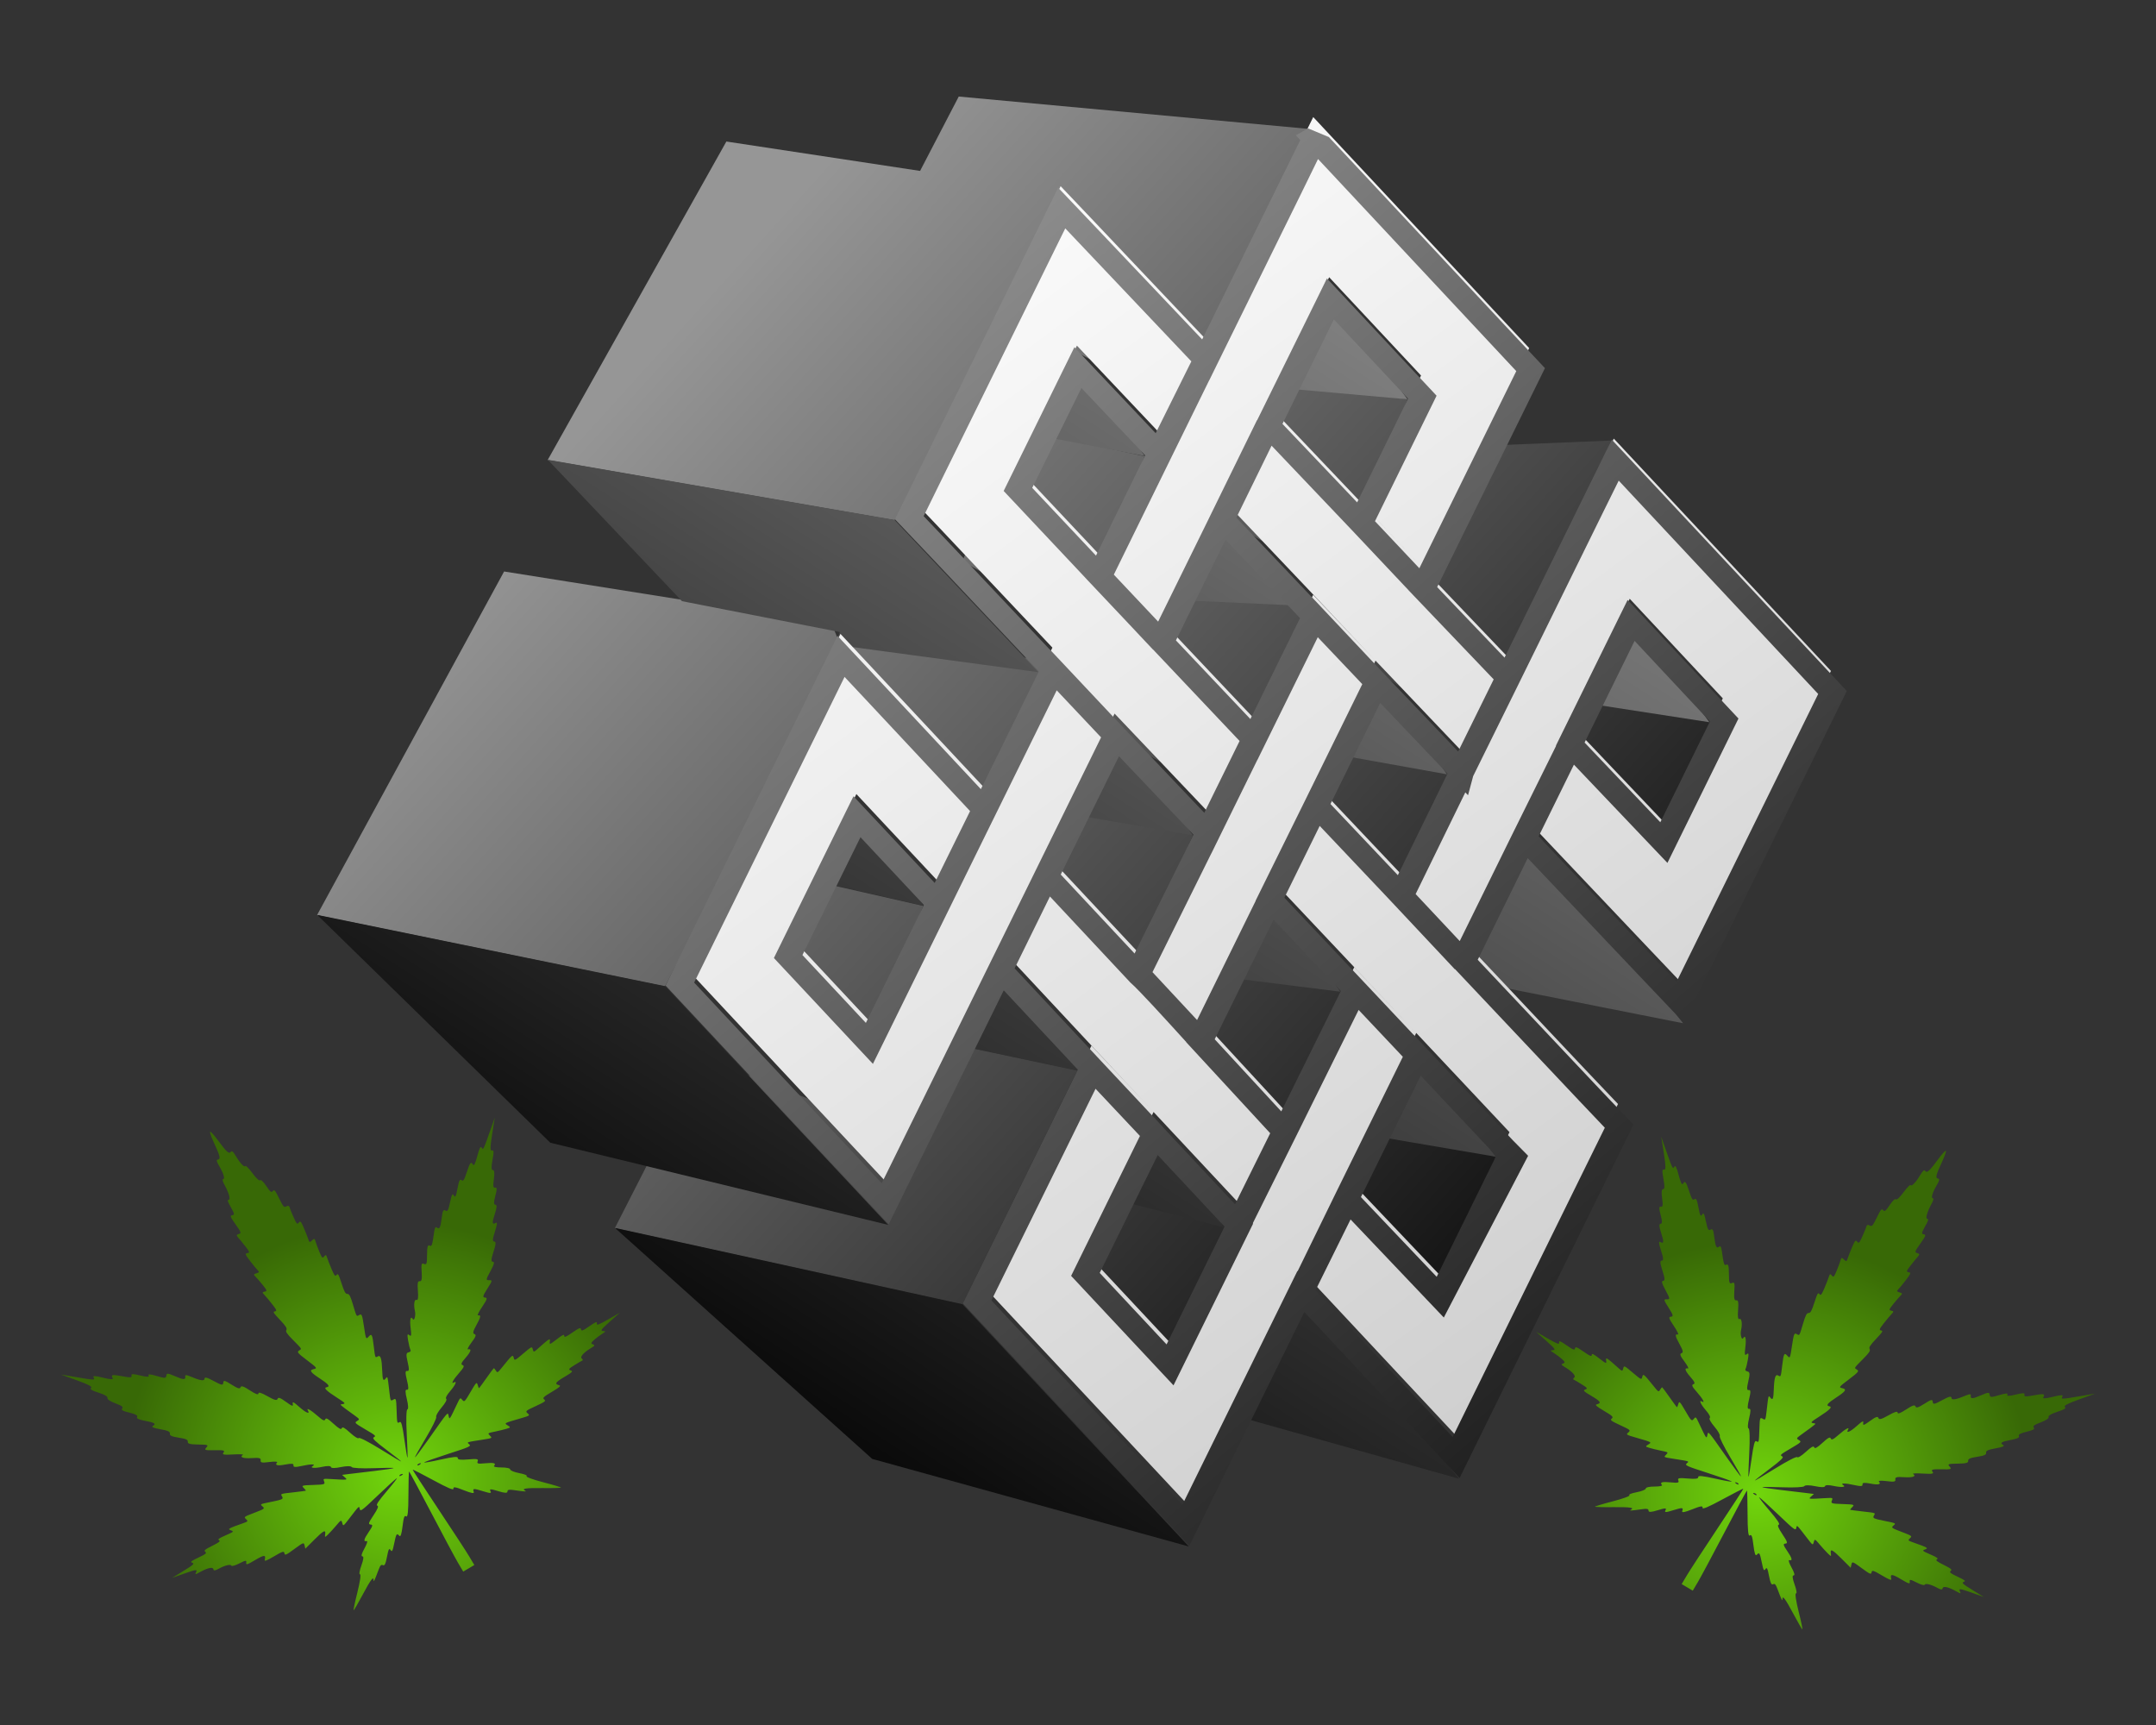 <?xml version="1.0" encoding="UTF-8" standalone="no"?>
<!-- Created with Inkscape (http://www.inkscape.org/) -->

<svg
   xmlns:dc="http://purl.org/dc/elements/1.1/"
   xmlns:cc="http://creativecommons.org/ns#"
   xmlns:rdf="http://www.w3.org/1999/02/22-rdf-syntax-ns#"
   xmlns:svg="http://www.w3.org/2000/svg"
   xmlns="http://www.w3.org/2000/svg"
   xmlns:xlink="http://www.w3.org/1999/xlink"
   xmlns:sodipodi="http://sodipodi.sourceforge.net/DTD/sodipodi-0.dtd"
   xmlns:inkscape="http://www.inkscape.org/namespaces/inkscape"
   width="150"
   height="120"
   id="svg3063"
   version="1.1"
   inkscape:version="0.92.2 (5c3e80d, 2017-08-06)"
   sodipodi:docname="logo.svg">
  <rect width="100%" height="100%" fill="#333333" stroke="none"/>
  <defs
     id="defs3065">
    <linearGradient
       inkscape:collect="always"
       xlink:href="#linearGradient1476"
       id="linearGradient1478"
       x1="-35.893"
       y1="329.801"
       x2="19.746"
       y2="329.801"
       gradientUnits="userSpaceOnUse" />
    <linearGradient
       inkscape:collect="always"
       id="linearGradient1476">
      <stop
         style="stop-color:#000000;stop-opacity:1;"
         offset="0"
         id="stop1472" />
      <stop
         style="stop-color:#000000;stop-opacity:0;"
         offset="1"
         id="stop1474" />
    </linearGradient>
    <linearGradient
       inkscape:collect="always"
       xlink:href="#linearGradient1500"
       id="linearGradient1494"
       gradientUnits="userSpaceOnUse"
       x1="19.607"
       y1="348.818"
       x2="-18.443"
       y2="312.644" />
    <linearGradient
       id="linearGradient1500"
       inkscape:collect="always">
      <stop
         id="stop1496"
         offset="0"
         style="stop-color:#000000;stop-opacity:1;" />
      <stop
         id="stop1498"
         offset="1"
         style="stop-color:#969696;stop-opacity:1" />
    </linearGradient>
    <linearGradient
       inkscape:collect="always"
       xlink:href="#linearGradient1492"
       id="linearGradient1486"
       x1="-38.272"
       y1="282.082"
       x2="-3.407"
       y2="231.335"
       gradientUnits="userSpaceOnUse" />
    <linearGradient
       id="linearGradient1492"
       inkscape:collect="always">
      <stop
         id="stop1488"
         offset="0"
         style="stop-color:#000000;stop-opacity:1;" />
      <stop
         id="stop1490"
         offset="1"
         style="stop-color:#8d8d8d;stop-opacity:1" />
    </linearGradient>
    <linearGradient
       inkscape:collect="always"
       xlink:href="#linearGradient1500"
       id="linearGradient1518"
       x1="-4.513"
       y1="993.955"
       x2="136.276"
       y2="993.955"
       gradientUnits="userSpaceOnUse" />
    <linearGradient
       inkscape:collect="always"
       xlink:href="#linearGradient4145"
       id="linearGradient1520"
       gradientUnits="userSpaceOnUse"
       x1="97.963"
       y1="1082.064"
       x2="50.865"
       y2="928.044" />
    <linearGradient
       id="linearGradient4145"
       inkscape:collect="always">
      <stop
         id="stop4147"
         offset="0"
         style="stop-color:#c1c1c1;stop-opacity:1" />
      <stop
         id="stop4149"
         offset="1"
         style="stop-color:#ffffff;stop-opacity:1" />
    </linearGradient>
    <linearGradient
       gradientTransform="matrix(0.316,-0.133,0.091,0.487,-126.993,-221.981)"
       inkscape:collect="always"
       xlink:href="#linearGradient1500"
       id="linearGradient1528-2"
       x1="97.963"
       y1="1082.064"
       x2="40.379"
       y2="931.076"
       gradientUnits="userSpaceOnUse" />
    <linearGradient
       inkscape:collect="always"
       xlink:href="#linearGradient1492"
       id="linearGradient883"
       gradientUnits="userSpaceOnUse"
       x1="-38.272"
       y1="282.082"
       x2="-3.407"
       y2="231.335" />
    <radialGradient
       inkscape:collect="always"
       xlink:href="#linearGradient1644"
       id="radialGradient1646"
       cx="48.454"
       cy="298.869"
       fx="48.454"
       fy="298.869"
       r="11.156"
       gradientTransform="matrix(1.69,0.215,-0.2,1.567,-5.031,557.422)"
       gradientUnits="userSpaceOnUse" />
    <linearGradient
       inkscape:collect="always"
       id="linearGradient1644">
      <stop
         style="stop-color:#71d50c;stop-opacity:1"
         offset="0"
         id="stop1640" />
      <stop
         style="stop-color:#386906;stop-opacity:1"
         offset="1"
         id="stop1642" />
    </linearGradient>
    <radialGradient
       inkscape:collect="always"
       xlink:href="#linearGradient1644"
       id="radialGradient1646-3"
       cx="48.454"
       cy="298.869"
       fx="48.454"
       fy="298.869"
       r="11.156"
       gradientTransform="matrix(-1.69,0.215,0.2,1.567,133.856,558.75)"
       gradientUnits="userSpaceOnUse" />
  </defs>
  <sodipodi:namedview
     id="base"
     pagecolor="#ffffff"
     bordercolor="#666666"
     borderopacity="1.0"
     inkscape:pageopacity="0.0"
     inkscape:pageshadow="2"
     inkscape:zoom="5.0911688"
     inkscape:cx="34.510289"
     inkscape:cy="65.493908"
     inkscape:document-units="px"
     inkscape:current-layer="layer1"
     showgrid="false"
     inkscape:window-width="1853"
     inkscape:window-height="1025"
     inkscape:window-x="67"
     inkscape:window-y="27"
     inkscape:window-maximized="1"
     inkscape:snap-global="false" />
  <g
     inkscape:label="Layer 1"
     inkscape:groupmode="layer"
     id="layer1"
     transform="translate(0,-932.362)">
    <g
       id="g867"
       transform="translate(10.587,-1.195)">
      <path
         sodipodi:nodetypes="csscccccccscccsccccccccccsscccccccccccscsccccscccccccccccccccccccsscscccccsccscccscscccccccccccccccccccccccsccsscscccsccccsccccccccscccscsccccccccscscccscscscccccccccccccccsccccsccccsccccccccsccccccccccccccccscccccccscscccccccccsscccccsccccccccccscccscsccccccccscsccccccccccccccccccscccscsccccscccsssccccccccccccccccccccccscscscccccccccscccscccccccssccccccscccscsscccccccccccccc"
         inkscape:connector-curvature="0"
         id="path945-7-5"
         d="m 106.763,1043.165 c 0.198,-0.335 1.168,-1.82 2.155,-3.302 0.987,-1.481 1.789,-2.714 1.783,-2.739 -0.007,-0.024 -0.656,0.305 -1.443,0.734 -0.991,0.539 -1.42,0.72 -1.393,0.586 0.03,-0.148 -0.14,-0.122 -0.72,0.11 -0.528,0.21 -0.739,0.248 -0.695,0.123 0.092,-0.258 0.029,-0.263 -0.654,-0.052 -0.504,0.156 -0.595,0.155 -0.507,-0.01 0.086,-0.161 -0.014,-0.16 -0.536,0 -0.457,0.143 -0.643,0.151 -0.646,0.032 -0.002,-0.126 -0.103,-0.152 -0.416,-0.107 -0.799,0.115 -0.96,0.122 -0.813,0.045 0.272,-0.146 -0.056,-0.195 -1.242,-0.182 -0.654,0.01 -1.219,-0.01 -1.256,-0.028 -0.037,-0.021 0.519,-0.191 1.234,-0.376 0.716,-0.185 1.238,-0.376 1.161,-0.425 -0.079,-0.049 0.141,-0.141 0.502,-0.209 0.353,-0.066 0.641,-0.183 0.639,-0.26 -9.7e-4,-0.079 0.267,-0.138 0.607,-0.136 0.335,0 0.569,-0.043 0.519,-0.102 -0.17,-0.197 -0.004,-0.248 0.608,-0.189 0.511,0.05 0.599,0.026 0.529,-0.137 -0.07,-0.163 0.044,-0.185 0.664,-0.13 0.524,0.047 0.74,0.018 0.721,-0.102 -0.018,-0.117 0.32,-0.085 1.186,0.11 0.667,0.151 1.182,0.24 1.146,0.198 -0.036,-0.043 -0.792,-0.31 -1.679,-0.595 -1.483,-0.477 -1.6,-0.531 -1.451,-0.664 0.178,-0.159 0.246,-0.136 -1,-0.333 -0.601,-0.095 -0.609,-0.1 -0.453,-0.255 0.19,-0.188 0.189,-0.189 -0.385,-0.306 -0.248,-0.051 -0.59,-0.134 -0.76,-0.186 -0.285,-0.086 -0.292,-0.105 -0.088,-0.228 0.268,-0.162 0.267,-0.163 -0.743,-0.454 -0.81,-0.234 -0.811,-0.234 -0.634,-0.392 0.171,-0.152 0.149,-0.171 -0.564,-0.502 -0.659,-0.306 -0.724,-0.358 -0.589,-0.465 0.131,-0.104 0.058,-0.176 -0.539,-0.53 -0.538,-0.319 -0.65,-0.42 -0.507,-0.457 0.346,-0.088 0.275,-0.202 -0.363,-0.58 -0.557,-0.33 -0.612,-0.388 -0.433,-0.452 0.178,-0.064 0.143,-0.113 -0.257,-0.363 -0.255,-0.159 -0.505,-0.305 -0.556,-0.324 -0.051,-0.019 -0.033,-0.083 0.041,-0.141 0.145,-0.114 -0.139,-0.428 -0.673,-0.744 -0.234,-0.139 -0.253,-0.184 -0.101,-0.238 0.151,-0.054 0.135,-0.115 -0.079,-0.307 -0.147,-0.132 -0.401,-0.323 -0.565,-0.424 -0.263,-0.162 -0.269,-0.186 -0.058,-0.197 0.203,-0.013 0.131,-0.11 -0.466,-0.643 l -0.705,-0.63 0.814,0.467 c 0.66,0.378 0.809,0.431 0.784,0.278 -0.025,-0.153 0.074,-0.116 0.522,0.195 0.453,0.315 0.557,0.353 0.581,0.213 0.024,-0.14 0.13,-0.1 0.599,0.226 0.443,0.308 0.569,0.359 0.567,0.23 -9.7e-4,-0.131 0.109,-0.08 0.519,0.238 0.491,0.38 0.519,0.389 0.482,0.152 -0.043,-0.267 0.024,-0.226 0.895,0.556 0.211,0.189 0.249,0.189 0.294,-0.01 0.05,-0.216 0.072,-0.206 0.662,0.295 0.589,0.501 0.612,0.511 0.662,0.295 0.058,-0.25 0.103,-0.213 0.779,0.627 0.347,0.431 0.359,0.438 0.465,0.26 0.06,-0.101 0.126,-0.173 0.148,-0.16 0.022,0.013 0.252,0.325 0.513,0.694 0.26,0.369 0.487,0.679 0.504,0.689 0.017,0.01 0.062,-0.091 0.1,-0.225 0.064,-0.224 0.102,-0.186 0.495,0.49 0.4,0.689 0.434,0.722 0.572,0.555 0.144,-0.174 0.151,-0.17 0.35,0.25 0.548,1.157 0.539,1.144 0.603,0.867 0.068,-0.292 -0.018,-0.39 1.416,1.645 0.483,0.686 0.899,1.242 0.924,1.236 0.024,-0.013 -0.315,-0.613 -0.754,-1.347 -0.44,-0.735 -0.765,-1.394 -0.723,-1.465 0.042,-0.071 -0.123,-0.363 -0.366,-0.65 -0.271,-0.319 -0.399,-0.556 -0.329,-0.611 0.068,-0.053 -0.039,-0.264 -0.269,-0.529 -0.369,-0.425 -0.514,-0.759 -0.265,-0.611 0.23,0.136 0.043,-0.201 -0.374,-0.674 -0.324,-0.368 -0.374,-0.482 -0.233,-0.532 0.141,-0.051 0.096,-0.161 -0.211,-0.514 -0.379,-0.436 -0.436,-0.641 -0.162,-0.582 0.073,0.015 -0.04,-0.202 -0.25,-0.484 -0.301,-0.402 -0.345,-0.527 -0.204,-0.578 0.14,-0.05 0.11,-0.19 -0.133,-0.628 -0.314,-0.565 -0.339,-0.723 -0.107,-0.672 0.069,0.014 -0.063,-0.254 -0.293,-0.597 -0.352,-0.525 -0.383,-0.627 -0.199,-0.645 0.185,-0.014 0.159,-0.114 -0.164,-0.621 -0.349,-0.547 -0.36,-0.599 -0.124,-0.589 0.237,0.01 0.23,-0.039 -0.091,-0.631 -0.257,-0.475 -0.301,-0.644 -0.167,-0.65 0.138,-0.01 0.127,-0.174 -0.046,-0.706 -0.171,-0.524 -0.183,-0.7 -0.05,-0.702 0.134,0 0.121,-0.178 -0.05,-0.7 -0.155,-0.473 -0.174,-0.666 -0.059,-0.599 0.262,0.151 0.276,0.01 0.061,-0.649 -0.141,-0.43 -0.15,-0.606 -0.031,-0.612 0.12,-0.01 0.121,-0.178 0.004,-0.616 -0.123,-0.457 -0.12,-0.599 0.011,-0.573 0.137,0.027 0.156,-0.099 0.09,-0.591 -0.059,-0.437 -0.037,-0.627 0.072,-0.629 0.108,0 0.114,-0.226 0.022,-0.713 -0.104,-0.547 -0.094,-0.696 0.041,-0.649 0.13,0.045 0.128,-0.238 -0.011,-1.114 l -0.186,-1.175 0.26,0.74 c 0.538,1.532 0.54,1.537 0.653,1.346 0.074,-0.125 0.157,0.037 0.303,0.588 0.139,0.528 0.231,0.71 0.299,0.596 0.141,-0.238 0.213,-0.148 0.445,0.566 0.169,0.517 0.235,0.614 0.354,0.514 0.113,-0.096 0.176,0.034 0.279,0.576 0.108,0.573 0.154,0.662 0.253,0.495 0.101,-0.171 0.145,-0.094 0.265,0.472 0.121,0.569 0.172,0.659 0.323,0.572 0.149,-0.086 0.193,0 0.261,0.538 0.085,0.669 0.155,0.797 0.348,0.637 0.075,-0.062 0.133,0.028 0.166,0.261 0.15,1.033 0.166,1.081 0.335,0.998 0.122,-0.059 0.165,0.106 0.167,0.644 0.003,0.626 0.031,0.712 0.211,0.635 0.179,-0.077 0.202,0 0.164,0.572 -0.033,0.499 9.7e-4,0.654 0.137,0.633 0.136,-0.027 0.167,0.143 0.125,0.674 -0.036,0.458 -0.006,0.676 0.09,0.627 0.159,-0.083 0.22,0.337 0.114,0.789 -0.067,0.29 0.049,0.71 0.15,0.54 0.154,-0.26 0.227,0.042 0.152,0.628 -0.065,0.505 -0.046,0.606 0.091,0.492 0.138,-0.116 0.155,-0.041 0.083,0.379 -0.049,0.287 -0.123,0.579 -0.163,0.647 -0.045,0.076 0.006,0.143 0.135,0.172 0.171,0.04 0.181,0.163 0.059,0.686 -0.115,0.492 -0.107,0.631 0.034,0.609 0.141,-0.028 0.145,0.125 0.016,0.651 -0.123,0.499 -0.122,0.673 0.003,0.654 0.125,-0.025 0.126,0.155 0.003,0.659 -0.099,0.404 -0.113,0.696 -0.034,0.709 0.076,0.013 0.095,0.755 0.044,1.702 -0.05,0.924 -0.073,1.675 -0.052,1.67 0.022,0 0.119,-0.587 0.217,-1.293 0.134,-0.96 0.214,-1.262 0.319,-1.2 0.19,0.112 0.19,0.111 0.221,-0.842 0.026,-0.784 0.039,-0.828 0.227,-0.717 0.197,0.117 0.202,0.108 0.28,-0.583 0.124,-1.087 0.116,-1.061 0.255,-0.885 0.168,0.212 0.217,0.097 0.24,-0.564 0.028,-0.809 0.113,-1.089 0.298,-0.98 0.194,0.115 0.19,0.123 0.287,-0.689 0.099,-0.831 0.144,-0.921 0.346,-0.694 0.197,0.221 0.201,0.213 0.334,-0.674 0.129,-0.86 0.157,-0.924 0.35,-0.81 0.178,0.105 0.161,0.135 0.423,-0.746 0.173,-0.582 0.249,-0.727 0.384,-0.73 0.136,0 0.214,-0.145 0.405,-0.731 0.21,-0.647 0.249,-0.713 0.348,-0.588 0.094,0.119 0.148,0.055 0.346,-0.406 0.129,-0.301 0.269,-0.66 0.31,-0.797 0.062,-0.204 0.1,-0.219 0.206,-0.086 0.117,0.148 0.152,0.113 0.344,-0.348 0.117,-0.282 0.238,-0.61 0.268,-0.728 0.045,-0.176 0.087,-0.182 0.233,-0.04 0.152,0.154 0.191,0.145 0.253,-0.059 0.04,-0.132 0.179,-0.487 0.308,-0.788 0.209,-0.486 0.249,-0.53 0.36,-0.389 0.111,0.14 0.153,0.096 0.372,-0.396 0.135,-0.305 0.262,-0.619 0.28,-0.697 0.019,-0.079 0.114,-0.095 0.213,-0.037 0.161,0.095 0.211,0.041 0.501,-0.553 0.28,-0.572 0.338,-0.639 0.44,-0.51 0.097,0.123 0.177,0.06 0.452,-0.348 0.214,-0.318 0.37,-0.465 0.435,-0.408 0.064,0.056 0.259,-0.124 0.536,-0.495 0.24,-0.321 0.457,-0.543 0.483,-0.493 0.065,0.124 0.37,-0.191 0.669,-0.693 0.191,-0.321 0.275,-0.388 0.355,-0.287 0.124,0.157 0.285,0.011 0.911,-0.838 0.249,-0.336 0.483,-0.593 0.522,-0.57 0.038,0.022 -0.074,0.352 -0.25,0.732 -0.443,0.957 -0.495,1.168 -0.297,1.202 0.127,0.022 0.108,0.127 -0.081,0.449 -0.307,0.522 -0.425,0.922 -0.271,0.919 0.065,0 0.025,0.166 -0.089,0.372 -0.299,0.543 -0.442,1.021 -0.316,1.058 0.123,0.036 0.111,0.074 -0.203,0.643 -0.183,0.331 -0.188,0.409 -0.029,0.436 0.171,0.029 0.144,0.104 -0.235,0.64 -0.397,0.562 -0.413,0.612 -0.219,0.667 0.167,0.048 0.176,0.098 0.045,0.243 -0.091,0.101 -0.319,0.378 -0.506,0.618 -0.302,0.385 -0.318,0.439 -0.14,0.469 0.18,0.031 0.16,0.088 -0.193,0.551 -0.217,0.284 -0.458,0.577 -0.536,0.65 -0.11,0.103 -0.088,0.149 0.098,0.202 0.196,0.056 0.21,0.097 0.078,0.22 -0.089,0.083 -0.318,0.346 -0.509,0.585 -0.312,0.39 -0.327,0.437 -0.14,0.469 0.169,0.028 0.173,0.07 0.025,0.221 -0.1,0.103 -0.348,0.397 -0.55,0.655 -0.31,0.396 -0.34,0.474 -0.19,0.499 0.157,0.027 0.118,0.092 -0.348,0.588 -0.423,0.449 -0.51,0.586 -0.447,0.706 0.063,0.119 -0.028,0.256 -0.455,0.687 -0.647,0.653 -0.629,0.623 -0.451,0.729 0.193,0.114 0.15,0.17 -0.542,0.696 -0.714,0.543 -0.719,0.55 -0.431,0.617 0.305,0.071 0.2,0.22 -0.45,0.645 -0.614,0.401 -0.739,0.563 -0.473,0.608 0.234,0.04 0.028,0.247 -0.725,0.73 -0.589,0.378 -0.613,0.406 -0.37,0.448 0.201,0.034 0.269,-0.024 -0.878,0.804 -0.333,0.242 -0.338,0.255 -0.143,0.371 0.192,0.114 0.163,0.144 -0.517,0.545 -0.82,0.484 -0.822,0.486 -0.633,0.598 0.105,0.062 -0.122,0.28 -0.897,0.862 -0.571,0.428 -1.034,0.794 -1.029,0.812 0.006,0.017 0.652,-0.366 1.438,-0.854 0.807,-0.5 1.466,-0.84 1.514,-0.779 0.05,0.063 0.299,-0.089 0.606,-0.37 0.382,-0.35 0.536,-0.434 0.579,-0.315 0.043,0.12 0.196,0.037 0.575,-0.311 0.394,-0.361 0.531,-0.433 0.578,-0.302 0.046,0.13 0.174,0.072 0.529,-0.241 0.468,-0.412 0.81,-0.604 0.677,-0.38 -0.174,0.293 0.136,0.167 0.593,-0.241 0.4,-0.357 0.495,-0.402 0.459,-0.216 -0.037,0.195 0.042,0.17 0.475,-0.144 0.398,-0.289 0.535,-0.337 0.582,-0.203 0.048,0.133 0.213,0.088 0.696,-0.184 0.433,-0.246 0.634,-0.306 0.637,-0.191 0.003,0.114 0.195,0.043 0.593,-0.218 0.446,-0.292 0.605,-0.344 0.651,-0.214 0.046,0.13 0.199,0.084 0.621,-0.184 0.482,-0.307 0.562,-0.325 0.581,-0.132 0.02,0.195 0.107,0.179 0.658,-0.119 0.473,-0.256 0.638,-0.298 0.645,-0.162 0.008,0.186 0.31,0.133 1.072,-0.19 0.197,-0.082 0.287,-0.076 0.27,0.023 -0.043,0.255 0.121,0.254 0.717,-0.01 0.495,-0.217 0.58,-0.222 0.598,-0.035 0.019,0.188 0.11,0.191 0.676,0.021 0.439,-0.131 0.623,-0.143 0.559,-0.034 -0.068,0.114 0.104,0.113 0.575,0 0.508,-0.124 0.657,-0.122 0.613,0.01 -0.046,0.137 0.086,0.148 0.601,0.05 0.739,-0.139 0.853,-0.12 0.712,0.118 -0.068,0.115 0.136,0.107 0.666,-0.024 0.571,-0.141 0.737,-0.145 0.658,-0.013 -0.117,0.197 -0.099,0.196 1.503,-0.076 l 0.769,-0.131 -1.116,0.405 c -0.811,0.294 -1.079,0.438 -0.982,0.525 0.101,0.091 -0.026,0.172 -0.52,0.332 -0.426,0.139 -0.64,0.264 -0.615,0.362 0.025,0.098 -0.167,0.229 -0.551,0.377 -0.464,0.178 -0.565,0.256 -0.475,0.363 0.086,0.102 -0.038,0.173 -0.497,0.285 -0.442,0.107 -0.592,0.191 -0.54,0.3 0.052,0.109 -0.105,0.185 -0.552,0.27 -0.682,0.129 -0.793,0.204 -0.54,0.361 0.114,0.071 -0.053,0.142 -0.527,0.225 -0.523,0.091 -0.686,0.167 -0.664,0.305 0.023,0.139 -0.131,0.208 -0.623,0.284 -0.488,0.074 -0.645,0.146 -0.623,0.282 0.023,0.138 -0.153,0.185 -0.719,0.193 -0.682,0.01 -0.733,0.028 -0.57,0.21 0.161,0.18 0.105,0.198 -0.578,0.185 -0.626,-0.013 -0.732,0.016 -0.615,0.165 0.115,0.145 -0.01,0.17 -0.663,0.131 -0.442,-0.026 -0.752,-0.014 -0.687,0.028 0.255,0.165 -0.025,0.264 -0.631,0.224 -0.514,-0.034 -0.63,0 -0.605,0.157 0.026,0.161 -0.089,0.184 -0.602,0.117 -0.349,-0.046 -0.593,-0.035 -0.544,0.022 0.181,0.209 -0.015,0.259 -0.584,0.15 -0.432,-0.082 -0.574,-0.067 -0.554,0.061 0.02,0.131 -0.127,0.141 -0.581,0.039 -0.615,-0.138 -1,-0.14 -0.771,0 0.249,0.147 -0.113,0.181 -0.663,0.061 -0.344,-0.075 -0.579,-0.068 -0.594,0.018 -0.015,0.087 -0.284,0.089 -0.694,0 -0.378,-0.078 -0.704,-0.081 -0.748,0 -0.043,0.073 -0.721,0.107 -1.507,0.078 -0.786,-0.029 -1.423,-0.033 -1.416,-0.01 0.007,0.026 0.583,0.114 1.28,0.195 0.697,0.082 1.503,0.177 1.791,0.214 l 0.523,0.066 -0.192,0.172 c -0.214,0.191 -0.231,0.189 1.048,0.114 0.456,-0.027 0.47,-0.02 0.39,0.18 -0.076,0.193 -0.022,0.21 0.762,0.235 0.784,0.026 0.831,0.04 0.664,0.205 -0.099,0.098 -0.166,0.186 -0.149,0.196 0.017,0.01 0.397,0.06 0.846,0.111 0.95,0.108 0.919,0.097 0.809,0.284 -0.11,0.186 -0.057,0.213 0.752,0.38 0.819,0.169 0.791,0.153 0.591,0.331 -0.155,0.138 -0.125,0.159 0.585,0.431 0.723,0.276 0.742,0.291 0.576,0.439 -0.149,0.134 -0.132,0.167 0.136,0.261 1.104,0.389 1.172,0.427 0.917,0.518 -0.226,0.081 -0.204,0.102 0.365,0.35 0.476,0.207 0.574,0.28 0.458,0.341 -0.115,0.06 -0.01,0.146 0.474,0.387 0.514,0.257 0.598,0.328 0.484,0.418 -0.114,0.091 -0.034,0.158 0.48,0.402 0.523,0.249 0.587,0.304 0.423,0.363 -0.164,0.059 -0.07,0.145 0.607,0.559 l 0.8,0.49 -0.891,-0.316 c -0.754,-0.267 -0.875,-0.282 -0.788,-0.099 0.091,0.191 0.067,0.196 -0.201,0.043 -0.561,-0.318 -0.961,-0.415 -0.991,-0.239 -0.02,0.119 -0.119,0.114 -0.357,-0.018 -0.445,-0.246 -0.838,-0.342 -0.899,-0.22 -0.028,0.055 -0.279,-0.017 -0.558,-0.161 -0.43,-0.221 -0.503,-0.229 -0.475,-0.053 0.028,0.178 -0.06,0.153 -0.605,-0.171 -0.638,-0.378 -0.771,-0.386 -0.683,-0.04 0.037,0.143 -0.106,0.093 -0.644,-0.225 -0.597,-0.354 -0.696,-0.384 -0.724,-0.218 -0.029,0.17 -0.106,0.137 -0.69,-0.293 -0.633,-0.466 -0.66,-0.476 -0.711,-0.253 l -0.053,0.231 -0.626,-0.626 c -0.658,-0.659 -0.812,-0.731 -0.752,-0.356 0.033,0.202 0.01,0.201 -0.205,-0.01 -0.133,-0.13 -0.375,-0.394 -0.538,-0.587 -0.378,-0.448 -0.38,-0.448 -0.453,-0.191 -0.061,0.212 -0.069,0.207 -0.441,-0.275 -0.771,-0.999 -0.718,-0.95 -0.772,-0.718 -0.045,0.194 -0.146,0.118 -1.236,-0.923 -0.653,-0.623 -1.253,-1.17 -1.334,-1.215 -0.081,-0.045 0.226,0.356 0.683,0.89 0.578,0.677 0.781,0.984 0.669,1.012 -0.112,0.028 -0.034,0.231 0.259,0.668 0.348,0.52 0.384,0.631 0.207,0.648 -0.178,0.013 -0.155,0.105 0.134,0.529 0.346,0.508 0.381,0.678 0.126,0.623 -0.074,-0.016 9.7e-4,0.216 0.167,0.515 0.197,0.355 0.246,0.546 0.142,0.548 -0.107,0 -0.083,0.212 0.073,0.643 0.129,0.354 0.17,0.626 0.091,0.609 -0.078,-0.016 0.004,0.54 0.184,1.254 0.179,0.706 0.295,1.266 0.258,1.245 -0.037,-0.021 -0.319,-0.511 -0.627,-1.088 -0.559,-1.047 -0.759,-1.311 -0.757,-1.002 0.002,0.167 -0.068,0.022 -0.351,-0.734 -0.115,-0.306 -0.18,-0.374 -0.301,-0.312 -0.115,0.058 -0.188,-0.094 -0.281,-0.582 -0.102,-0.534 -0.15,-0.625 -0.248,-0.473 -0.101,0.154 -0.145,0.077 -0.25,-0.441 -0.143,-0.701 -0.177,-0.753 -0.359,-0.549 -0.088,0.099 -0.157,-0.104 -0.226,-0.668 -0.077,-0.628 -0.134,-0.782 -0.253,-0.682 -0.108,0.09 -0.154,-0.357 -0.156,-1.503 -0.002,-0.897 -0.023,-1.627 -0.047,-1.62 -0.023,0.013 -0.719,1.302 -1.544,2.879 -0.825,1.577 -1.663,3.141 -1.861,3.476 l -0.36,0.608 -0.386,-0.229 -0.386,-0.229 z m 3.608,-6.369 c -0.013,-0.052 -0.094,-0.104 -0.18,-0.117 -0.095,-0.015 -0.086,0.02 0.024,0.093 0.099,0.065 0.17,0.075 0.156,0.024 z m 1.254,0.743 c -0.013,-0.051 -0.094,-0.104 -0.18,-0.117 -0.095,-0.016 -0.086,0.02 0.024,0.093 0.099,0.065 0.17,0.076 0.156,0.024 z"
         style="fill:url(#radialGradient1646-3);fill-opacity:1;stroke-width:0.112" />
      <g
         id="g1572"
         transform="matrix(1.777,0.258,-0.156,1.722,144.56,558.71)">
        <g
           id="g1422"
           transform="matrix(0.998,-0.127,0.181,0.979,-77.201,-72.967)"
           style="fill:url(#linearGradient1478);fill-opacity:1">
          <path
             style="opacity:1;vector-effect:none;fill:url(#linearGradient1494);fill-opacity:1;fill-rule:nonzero;stroke:none;stroke-width:1;stroke-linecap:butt;stroke-linejoin:miter;stroke-miterlimit:4;stroke-dasharray:none;stroke-dashoffset:0;stroke-opacity:1"
             d="m -7.842,304.429 -1.785,3.026 -7.42,-1.014 -8.155,12.971 13.251,2.117 1.927,-1.941 2.08,0.316 -1.517,3.226 4.321,2.512 3.158,-6.9 -4.638,-0.953 2.146,-3.299 4.449,2.363 5.823,-11.415 z m 10.848,10.906 -2.318,5.789 4.321,2.511 3.443,-7.405 z m 7.038,2.766 -4.001,8.994 4.013,2.712 6.16,-12.104 z m -37.362,5.834 -8.576,13.99 13.256,2.566 7.464,-12.645 0.366,3.729 4.321,2.512 4.171,-7.033 -8.308,-0.781 -0.159,-0.527 z m 28.006,-2.811 -5.287,8.689 4.321,2.512 4.171,-7.688 z m 13.074,6.769 -2.952,4.953 4.101,3.096 4.834,-7.626 z m -10.574,2.499 -2.318,5.134 4.32,2.511 4.311,-7.407 z m -9.801,1.349 -2.786,6.277 4.321,2.512 3.537,-6.567 z m -11.257,4.074 -1.617,4.573 4.321,2.512 2.877,-5.873 z m 4.881,6.488 -1.568,3.752 -6.902,-2.751 -4.044,6.958 13.216,2.765 5.357,-9.506 z m 10.39,-3.001 -1.757,4.854 4.321,2.511 4.451,-7.033 z m 5.342,5.006 -2.055,5.924 6.425,3.307 1.892,-6.91 z m -10.029,4.332 -1.628,4.023 4.321,2.512 3.811,-6.055 z"
             id="rect842-59"
             inkscape:connector-curvature="0"
             sodipodi:nodetypes="cccccccccccccccccccccccccccccccccccccccccccccccccccccccccccccccccccccccccccccccccc" />
        </g>
        <g
           id="g1404"
           style="fill:url(#linearGradient1486);fill-opacity:1"
           transform="matrix(0.998,-0.127,0.181,0.979,-46.036,2.468)">
          <path
             style="opacity:1;vector-effect:none;fill:url(#linearGradient883);fill-opacity:1;fill-rule:nonzero;stroke:none;stroke-width:1;stroke-linecap:butt;stroke-linejoin:miter;stroke-miterlimit:4;stroke-dasharray:none;stroke-dashoffset:0;stroke-opacity:1"
             d="m -11.204,232.542 -2.934,3.445 0.399,0.617 5.342,0.377 z m -10.119,2.698 -2.903,2.732 0.399,0.617 4.996,0.903 z m -20.728,4.923 4.681,5.572 6.02,1.105 -0.235,0.514 7.801,0.927 -5.017,-6.001 z m 25.794,1.343 -3.143,3.111 0.4,0.617 6.044,0.155 z m 14.866,2.613 -2.892,4.138 0.399,0.617 5.999,0.837 z m -9.415,3.727 -2.716,3.105 -0.138,0.191 5.375,0.894 z m -10.415,2.468 -3.228,2.745 0.472,0.762 5.586,0.892 z m -10.715,2.793 -2.344,2.129 0.016,1.403 5.126,1.139 z m 26.01,0.131 -4.126,6.744 10.004,1.865 z m -10.052,3.038 -3.121,2.696 0.399,1.311 5.444,0.592 z m -36.764,2.4 8.198,8.964 12.828,3.012 -7.77,-9.411 z m 42.041,4.227 -3.404,2.155 0.076,1.351 6.186,0.97 z m -10.618,2.441 -5.264,-5.516 -0.936,-0.535 -0.518,0.674 -1.801,3.086 6.06,1.218 0.404,5.025 4.704,1.164 z m -21.032,5.668 9.125,9.07 11.978,3.249 -7.887,-9.554 z m 25.358,0.005 -3.121,6.689 9.628,2.664 z"
             id="rect842-7-7-0-5-6"
             inkscape:connector-curvature="0"
             sodipodi:nodetypes="ccccccccccccccccccccccccccccccccccccccccccccccccccccccccccccccccccccccccccccccc" />
        </g>
        <g
           transform="matrix(0.316,-0.133,0.091,0.487,-127.251,-222.441)"
           id="layer1-6-2-4"
           inkscape:label="Layer 1"
           style="fill:url(#linearGradient1518);fill-opacity:1;stroke:none">
          <path
             sodipodi:nodetypes="ccccccccccccccccccccccccccccccccccccccccccccccccccccccccccccccccccccccccccccccccccccccccccccccccccccccccccccccccccccccccccccccccccccccccccccccc"
             inkscape:connector-curvature="0"
             id="path3449-8-3-9-3"
             d="m 80.738,940.471 -3.231,3.231 -11.991,11.991 -11.789,-11.638 -3.231,-3.181 -3.206,3.206 -14.844,14.844 -3.257,3.257 3.256,3.206 11.739,11.638 6.503,6.451 -6.49,-6.452 -9.631,9.619 -11.688,-11.688 -3.231,-3.231 -3.231,3.231 -16.081,16.081 -3.231,3.231 3.231,3.231 14.919,14.92 3.231,3.231 3.231,-3.231 12.849,-12.85 6.491,-6.491 -6.482,6.482 9.559,9.577 6.472,6.456 -6.482,-6.446 -12.839,12.84 -3.231,3.231 3.231,3.231 15.273,15.273 3.231,3.231 3.231,-3.231 12.849,-12.85 12.925,12.925 3.231,3.231 3.231,-3.231 16.308,-16.308 3.257,-3.257 -3.256,-3.206 -12.976,-12.875 8.482,-8.482 6.449,-6.412 -6.414,6.414 13.016,12.847 3.231,3.181 3.206,-3.206 14.869,-14.869 3.231,-3.231 -3.231,-3.231 -16.156,-16.156 -3.231,-3.231 -3.231,3.231 -11.764,11.764 -6.475,6.456 6.481,-6.471 -8.892,-8.719 11.84,-11.84 3.231,-3.231 -3.231,-3.231 -16.03,-16.03 -3.231,-3.231 z m 0,12.925 9.568,9.568 -8.622,8.64 6.473,6.428 -6.485,-6.435 -9.643,-9.492 z m 31.303,31.303 9.694,9.694 -8.432,8.432 -9.77,-9.618 z m -21.458,8.533 -8.459,8.51 6.464,6.439 -6.487,-6.467 -8.861,-8.76 8.457,-8.457 8.886,8.735 z m -15.374,-15.172 6.483,6.437 -6.5,-6.419 -8.44,8.44 -9.618,-9.517 8.432,-8.432 6.432,-6.456 -6.424,6.45 9.635,9.498 z m -16.156,-15.904 -8.393,8.429 6.455,6.401 -6.469,-6.424 -8.482,-8.432 8.381,-8.381 8.473,8.383 6.495,-6.44 z m 32.793,62.127 -9.82,9.82 -9.721,-9.577 -6.401,6.365 6.428,-6.482 9.795,-9.795 9.719,9.669 z m -16.207,-16.106 6.485,6.443 -6.464,-6.413 -9.791,9.74 -6.493,6.418 6.419,-6.383 -8.736,-8.845 9.719,-9.719 6.459,-6.457 -6.455,6.435 z m -15.349,-15.197 -9.702,9.63 6.546,6.582 c -2.593,-2.667 -5.348,-5.527 -6.537,-6.518 l -9.568,-9.568 9.643,-9.643 9.638,9.493 6.468,-6.468 z m -40.644,-8.331 8.455,8.442 6.464,-6.452 -6.463,6.466 -9.618,9.618 -8.457,-8.457 z m 30.95,30.95 8.81,8.81 -9.618,9.618 -8.81,-8.81 z"
             style="color:#000000;font-style:normal;font-variant:normal;font-weight:normal;font-stretch:normal;font-size:medium;line-height:normal;font-family:Sans;-inkscape-font-specification:Sans;text-indent:0;text-align:start;text-decoration:none;text-decoration-line:none;letter-spacing:normal;word-spacing:normal;text-transform:none;writing-mode:lr-tb;direction:ltr;baseline-shift:baseline;text-anchor:start;display:inline;overflow:visible;visibility:visible;fill:url(#linearGradient1520);fill-opacity:1;stroke:none;stroke-width:2.285;stroke-miterlimit:4;stroke-dasharray:none;stroke-opacity:1;marker:none;enable-background:accumulate" />
        </g>
        <path
           style="color:#000000;font-style:normal;font-variant:normal;font-weight:normal;font-stretch:normal;font-size:medium;line-height:normal;font-family:Sans;-inkscape-font-specification:Sans;font-variant-ligatures:normal;font-variant-position:normal;font-variant-caps:normal;font-variant-numeric:normal;font-variant-alternates:normal;font-feature-settings:normal;text-indent:0;text-align:start;text-decoration:none;text-decoration-line:none;text-decoration-style:solid;text-decoration-color:#000000;letter-spacing:normal;word-spacing:normal;text-transform:none;writing-mode:lr-tb;direction:ltr;text-orientation:mixed;dominant-baseline:auto;baseline-shift:baseline;text-anchor:start;white-space:normal;shape-padding:0;clip-rule:nonzero;display:inline;overflow:visible;visibility:visible;opacity:1;isolation:auto;mix-blend-mode:normal;color-interpolation:sRGB;color-interpolation-filters:linearRGB;solid-color:#000000;solid-opacity:1;vector-effect:none;fill:url(#linearGradient1528-2);fill-opacity:1;fill-rule:nonzero;stroke:none;stroke-width:0.932;stroke-linecap:butt;stroke-linejoin:miter;stroke-miterlimit:4;stroke-dasharray:none;stroke-dashoffset:0;stroke-opacity:1;marker:none;color-rendering:auto;image-rendering:auto;shape-rendering:auto;text-rendering:auto;enable-background:accumulate"
           d="m -16.313,225.312 -0.451,0.346 0.189,0.164 -0.621,1.707 -2.473,6.811 -4.275,-3.66 -1.822,-1.557 -0.953,2.623 -3.346,9.217 -0.846,2.326 1.566,1.338 4.527,3.898 -1.828,5.029 -4.246,-3.693 -1.828,-1.588 -0.961,2.643 -3.625,9.986 -0.838,2.307 1.557,1.354 6.074,5.281 1.828,1.59 0.959,-2.645 2.668,-7.346 3.141,2.734 -2.787,7.68 -0.838,2.307 1.557,1.354 6.219,5.406 1.826,1.59 0.961,-2.645 2.664,-7.34 4.752,4.129 1.828,1.59 0.959,-2.645 3.678,-10.125 0.844,-2.326 -1.566,-1.338 -5.029,-4.334 1.576,-4.342 4.781,4.094 1.822,1.557 0.953,-2.623 3.352,-9.232 0.838,-2.307 -1.557,-1.354 -6.578,-5.719 -1.828,-1.59 -0.959,2.645 -2.422,6.668 -2.85,-2.422 2.561,-7.047 0.838,-2.307 -1.559,-1.354 -6.525,-5.676 -1.076,-0.934 z m 0.49,1.164 0.805,0.699 6.525,5.676 1.074,0.934 -0.619,1.705 -2.437,6.717 -1.879,-1.619 1.941,-5.361 -4.648,-4.041 -0.23,0.637 -1.969,5.418 -0.006,-0.002 -1.447,4.006 -0.107,0.299 -1.562,4.303 -1.877,-1.617 1.781,-4.924 1.225,-3.381 0.002,0.002 0.229,-0.633 2.705,-7.447 z m -9.525,4.229 0.799,0.684 4.539,3.889 -1.127,3.07 -3.443,-2.957 -2.229,6.141 3.455,2.984 v 0.002 l 1.76,1.514 1.105,0.955 h 0.002 v -0.002 h 0.002 l 3.668,3.15 -1.113,3.066 h -0.002 l -3.391,-2.898 -3.15,-2.721 -0.002,0.004 -4.262,-3.668 -1.076,-0.918 0.623,-1.719 3.348,-9.217 z m 10.699,2.074 3.143,2.73 -1.604,4.432 -3.16,-2.697 z m -9.516,4.197 2.699,2.316 -1.549,4.283 -2.701,-2.332 z m 21.088,0.582 0.803,0.699 6.578,5.719 1.074,0.934 -0.619,1.705 -3.354,9.234 -0.494,1.359 -0.799,-0.684 -5.039,-4.316 1.113,-3.066 3.957,3.377 2.24,-6.168 -4.699,-4.086 -0.232,0.637 -2.029,5.588 0.008,0.006 -1.354,3.701 -1.686,4.641 -1.869,-1.619 1.564,-4.342 0.115,0.098 0.131,-0.789 v -0.002 l 1.439,-3.951 2.652,-7.305 z m -13.537,0.617 3.404,2.906 2.393,2.062 v 0.002 l 0.145,0.123 0.098,0.084 3.361,2.855 -1.121,3.082 -3.088,-2.629 -0.002,-0.002 -0.15,-0.129 -0.109,-0.094 -2.375,-2.049 -0.01,-0.008 -0.5,-0.432 -0.002,0.002 -3.154,-2.697 z m -1.451,4.014 3.154,2.697 -1.566,4.312 -3.152,-2.705 z m 16.162,1.668 3.193,2.777 -1.564,4.305 -3.205,-2.738 z m -12.256,1.688 1.828,1.564 0.057,0.049 -1.797,4.951 -0.109,0.299 -1.459,4.002 0.004,0.004 -1.848,5.094 -1.891,-1.652 1.857,-5.072 h 0.002 l 0.162,-0.447 0.062,-0.17 v -0.002 l 1.227,-3.381 0.002,0.002 z m 2.643,2.26 2.848,2.428 -1.564,4.336 -2.852,-2.447 z m -12.545,1.369 1.879,1.619 -2.057,5.668 -0.115,0.318 -1.35,3.713 -2.896,7.979 -0.498,1.369 -0.803,-0.699 -6.074,-5.281 -1.074,-0.934 0.619,-1.705 3.627,-9.986 0.496,-1.367 0.805,0.697 4.516,3.926 -1.117,3.07 -3.441,-2.986 -0.232,0.637 -2.277,6.273 4.197,3.648 2.4,-6.611 1.225,-3.375 0.117,-0.322 0.115,-0.316 z m 2.637,2.268 3.154,2.695 -1.861,5.08 -3.129,-2.721 z m 8,1.615 2.854,2.449 2.871,2.486 v -0.002 l 0.006,-0.006 5.268,4.537 1.076,0.92 -0.625,1.719 -3.676,10.125 -0.496,1.369 -0.805,-0.699 -5.01,-4.354 1.107,-3.031 3.947,3.371 2.692,-6.937 -0.643,-0.528 -4.203,-3.635 -0.002,0.004 -2.125,-1.834 -3.35,-2.885 z m -17.707,3.109 2.689,2.336 -1.83,5.037 -2.689,-2.338 z m 16.252,0.898 2.85,2.453 -1.881,5.146 -2.824,-2.49 z m -8.723,0.369 3.402,2.959 0.021,0.016 c 0.34,0.236 1.385,1.17 2.354,2.039 3.98e-4,3.6e-4 -3.98e-4,0.002 0,0.002 l -0.002,0.004 3.566,3.145 -1.111,3.037 -3.062,-2.662 0.004,-0.004 h -0.002 l -2.631,-2.283 -3.652,-3.182 z m 12.326,2.736 1.873,1.613 -2.098,5.777 -1.217,3.383 -0.01,-0.008 -3.129,8.615 -0.496,1.369 -0.803,-0.699 -6.219,-5.406 -1.074,-0.934 0.619,-1.705 2.664,-7.338 1.727,1.492 0.154,0.133 -2.17,5.977 4.34,3.773 2.51,-6.91 -0.014,-0.012 1.361,-3.699 z m 2.629,2.262 3.197,2.764 -1.875,5.164 -3.207,-2.74 z m -9.885,4.689 2.834,2.465 -1.828,5.033 -2.834,-2.463 z"
           id="path3449-8-3-9-3-8"
           inkscape:connector-curvature="0"
           sodipodi:nodetypes="ccccccccccccccccccccccccccccccccccccccccccccccccccccccccccccccccccccccccccccccccccccccccccccccccccccccccccccccccccccccccccccccccccccccccccccccccccccccccccccccccccccccccccccccccccccccccccccccccccccccccccccccccccccccccccccccccccccccccccccccccccccccccccccccccccccccccccccccccccccccccccccccccccccc" />
      </g>
      <path
         sodipodi:nodetypes="csscccccccscccsccccccccccsscccccccccccscsccccscccccccccccccccccccsscscccccsccscccscscccccccccccccccccccccccsccsscscccsccccsccccccccscccscsccccccccscscccscscscccccccccccccccsccccsccccsccccccccsccccccccccccccccscccccccscscccccccccsscccccsccccccccccscccscsccccccccscsccccccccccccccccccscccscsccccscccsssccccccccccccccccccccccscscscccccccccscccscccccccssccccccscccscsscccccccccccccc"
         inkscape:connector-curvature="0"
         id="path945-7"
         d="m 22.062,1041.837 c -0.198,-0.335 -1.168,-1.82 -2.155,-3.302 -0.987,-1.481 -1.789,-2.714 -1.783,-2.739 0.007,-0.024 0.656,0.305 1.443,0.734 0.991,0.539 1.42,0.72 1.393,0.586 -0.03,-0.148 0.14,-0.122 0.72,0.109 0.528,0.21 0.739,0.248 0.695,0.123 -0.092,-0.258 -0.03,-0.263 0.654,-0.051 0.504,0.156 0.594,0.155 0.507,-0.01 -0.087,-0.161 0.014,-0.16 0.536,0 0.457,0.142 0.643,0.151 0.646,0.032 0.002,-0.126 0.103,-0.152 0.416,-0.107 0.799,0.115 0.96,0.122 0.813,0.045 -0.272,-0.147 0.056,-0.195 1.242,-0.182 0.654,0.01 1.219,-0.01 1.256,-0.028 0.037,-0.021 -0.519,-0.191 -1.234,-0.376 -0.716,-0.185 -1.238,-0.377 -1.161,-0.425 0.079,-0.049 -0.141,-0.141 -0.502,-0.209 -0.353,-0.066 -0.641,-0.183 -0.639,-0.26 0.001,-0.079 -0.267,-0.138 -0.607,-0.136 -0.335,0 -0.569,-0.043 -0.519,-0.102 0.17,-0.197 0.004,-0.248 -0.608,-0.189 -0.511,0.05 -0.599,0.026 -0.529,-0.137 0.07,-0.163 -0.044,-0.185 -0.664,-0.13 -0.524,0.047 -0.74,0.018 -0.721,-0.102 0.018,-0.117 -0.32,-0.086 -1.186,0.11 -0.667,0.151 -1.182,0.239 -1.146,0.198 0.036,-0.043 0.792,-0.31 1.679,-0.596 1.483,-0.477 1.6,-0.531 1.451,-0.664 -0.178,-0.159 -0.246,-0.136 1,-0.332 0.601,-0.095 0.609,-0.1 0.453,-0.255 -0.19,-0.188 -0.189,-0.189 0.385,-0.306 0.248,-0.051 0.59,-0.134 0.76,-0.186 0.285,-0.086 0.292,-0.105 0.088,-0.228 -0.268,-0.162 -0.267,-0.162 0.743,-0.454 0.81,-0.234 0.811,-0.234 0.634,-0.392 -0.171,-0.152 -0.149,-0.171 0.564,-0.502 0.659,-0.306 0.724,-0.358 0.589,-0.465 -0.131,-0.104 -0.058,-0.176 0.539,-0.53 0.538,-0.319 0.65,-0.42 0.507,-0.457 -0.346,-0.088 -0.275,-0.202 0.363,-0.58 0.557,-0.33 0.612,-0.388 0.433,-0.452 -0.178,-0.064 -0.143,-0.113 0.257,-0.363 0.255,-0.159 0.505,-0.305 0.556,-0.324 0.051,-0.019 0.033,-0.083 -0.041,-0.141 -0.145,-0.114 0.139,-0.428 0.673,-0.744 0.234,-0.139 0.253,-0.184 0.101,-0.239 -0.151,-0.053 -0.135,-0.115 0.079,-0.307 0.147,-0.132 0.401,-0.323 0.565,-0.424 0.263,-0.162 0.269,-0.186 0.058,-0.197 -0.203,-0.013 -0.131,-0.11 0.466,-0.643 l 0.705,-0.63 -0.814,0.467 c -0.66,0.378 -0.809,0.431 -0.784,0.278 0.025,-0.153 -0.074,-0.117 -0.522,0.195 -0.453,0.315 -0.557,0.353 -0.581,0.213 -0.024,-0.14 -0.13,-0.1 -0.599,0.226 -0.443,0.308 -0.569,0.359 -0.567,0.23 0.001,-0.131 -0.109,-0.08 -0.519,0.238 -0.491,0.38 -0.519,0.389 -0.482,0.152 0.043,-0.267 -0.024,-0.226 -0.895,0.556 -0.211,0.189 -0.249,0.189 -0.294,-0.01 -0.05,-0.216 -0.072,-0.206 -0.662,0.295 -0.589,0.501 -0.612,0.511 -0.662,0.295 -0.058,-0.25 -0.103,-0.213 -0.779,0.627 -0.347,0.431 -0.359,0.438 -0.465,0.26 -0.06,-0.101 -0.126,-0.173 -0.148,-0.16 -0.022,0.013 -0.252,0.325 -0.513,0.694 -0.26,0.369 -0.487,0.679 -0.504,0.689 -0.017,0.01 -0.062,-0.091 -0.1,-0.225 -0.064,-0.224 -0.102,-0.186 -0.495,0.49 -0.4,0.689 -0.434,0.722 -0.572,0.555 -0.144,-0.174 -0.151,-0.17 -0.35,0.25 -0.548,1.157 -0.539,1.144 -0.603,0.867 -0.067,-0.292 0.018,-0.391 -1.416,1.645 -0.483,0.686 -0.899,1.242 -0.924,1.236 -0.024,-0.013 0.315,-0.613 0.754,-1.347 0.44,-0.735 0.765,-1.394 0.723,-1.465 -0.042,-0.071 0.123,-0.363 0.366,-0.65 0.271,-0.319 0.399,-0.556 0.329,-0.611 -0.068,-0.053 0.039,-0.263 0.269,-0.529 0.369,-0.425 0.514,-0.759 0.265,-0.611 -0.23,0.136 -0.043,-0.201 0.374,-0.674 0.324,-0.368 0.374,-0.482 0.233,-0.532 -0.141,-0.051 -0.096,-0.161 0.211,-0.514 0.379,-0.436 0.436,-0.641 0.162,-0.582 -0.074,0.016 0.039,-0.202 0.25,-0.484 0.301,-0.402 0.345,-0.527 0.204,-0.578 -0.14,-0.05 -0.11,-0.19 0.133,-0.628 0.314,-0.565 0.339,-0.723 0.107,-0.672 -0.069,0.014 0.063,-0.254 0.293,-0.597 0.352,-0.525 0.383,-0.627 0.199,-0.645 -0.185,-0.014 -0.159,-0.114 0.164,-0.621 0.349,-0.547 0.36,-0.599 0.124,-0.589 -0.237,0.01 -0.23,-0.039 0.091,-0.631 0.257,-0.475 0.301,-0.644 0.167,-0.649 -0.138,-0.01 -0.127,-0.174 0.046,-0.706 0.171,-0.524 0.183,-0.7 0.05,-0.702 -0.134,0 -0.121,-0.178 0.05,-0.7 0.155,-0.473 0.174,-0.666 0.059,-0.599 -0.262,0.151 -0.276,0.01 -0.061,-0.649 0.141,-0.43 0.15,-0.606 0.031,-0.612 -0.12,-0.01 -0.121,-0.178 -0.004,-0.616 0.123,-0.457 0.12,-0.599 -0.012,-0.573 -0.137,0.027 -0.156,-0.099 -0.09,-0.591 0.059,-0.437 0.037,-0.627 -0.072,-0.629 -0.108,0 -0.114,-0.226 -0.022,-0.713 0.104,-0.547 0.094,-0.696 -0.04,-0.649 -0.13,0.045 -0.128,-0.238 0.011,-1.114 l 0.186,-1.175 -0.26,0.74 c -0.538,1.532 -0.54,1.536 -0.653,1.346 -0.074,-0.125 -0.157,0.037 -0.303,0.588 -0.139,0.528 -0.231,0.71 -0.299,0.595 -0.141,-0.238 -0.213,-0.148 -0.445,0.566 -0.169,0.517 -0.235,0.614 -0.354,0.514 -0.113,-0.096 -0.176,0.034 -0.279,0.576 -0.108,0.573 -0.154,0.662 -0.253,0.495 -0.101,-0.171 -0.145,-0.094 -0.265,0.472 -0.121,0.569 -0.172,0.659 -0.323,0.572 -0.149,-0.086 -0.193,0 -0.261,0.538 -0.085,0.669 -0.155,0.796 -0.348,0.637 -0.075,-0.062 -0.133,0.028 -0.166,0.261 -0.15,1.033 -0.166,1.081 -0.335,0.998 -0.122,-0.059 -0.165,0.105 -0.167,0.644 -0.003,0.626 -0.031,0.711 -0.211,0.634 -0.179,-0.077 -0.202,0 -0.164,0.572 0.033,0.499 -0.001,0.654 -0.137,0.633 -0.136,-0.027 -0.167,0.143 -0.125,0.674 0.036,0.458 0.006,0.676 -0.09,0.627 -0.159,-0.082 -0.22,0.337 -0.114,0.789 0.067,0.29 -0.049,0.71 -0.15,0.54 -0.154,-0.26 -0.227,0.042 -0.152,0.628 0.065,0.505 0.046,0.606 -0.091,0.492 -0.138,-0.116 -0.155,-0.041 -0.083,0.379 0.049,0.287 0.123,0.579 0.163,0.647 0.045,0.076 -0.006,0.143 -0.135,0.172 -0.171,0.04 -0.181,0.163 -0.059,0.686 0.115,0.492 0.107,0.631 -0.034,0.609 -0.141,-0.028 -0.145,0.126 -0.016,0.652 0.123,0.499 0.122,0.673 -0.003,0.654 -0.125,-0.025 -0.126,0.155 -0.003,0.659 0.099,0.404 0.113,0.696 0.034,0.709 -0.076,0.013 -0.095,0.755 -0.044,1.702 0.05,0.924 0.073,1.675 0.052,1.67 -0.022,0 -0.119,-0.587 -0.217,-1.293 -0.134,-0.96 -0.214,-1.262 -0.319,-1.2 -0.19,0.112 -0.19,0.111 -0.221,-0.842 -0.026,-0.784 -0.039,-0.828 -0.227,-0.717 -0.197,0.117 -0.202,0.108 -0.28,-0.583 -0.124,-1.087 -0.116,-1.061 -0.255,-0.885 -0.168,0.212 -0.218,0.097 -0.24,-0.564 -0.028,-0.809 -0.113,-1.089 -0.298,-0.98 -0.194,0.115 -0.19,0.123 -0.287,-0.689 -0.099,-0.831 -0.144,-0.921 -0.346,-0.694 -0.197,0.221 -0.201,0.213 -0.334,-0.674 -0.129,-0.86 -0.157,-0.924 -0.35,-0.81 -0.178,0.105 -0.161,0.135 -0.423,-0.746 -0.173,-0.582 -0.249,-0.727 -0.384,-0.729 -0.135,0 -0.214,-0.145 -0.405,-0.731 -0.21,-0.647 -0.249,-0.713 -0.348,-0.588 -0.094,0.119 -0.148,0.055 -0.346,-0.406 -0.129,-0.301 -0.269,-0.66 -0.31,-0.797 -0.062,-0.204 -0.1,-0.219 -0.206,-0.085 -0.117,0.148 -0.152,0.113 -0.344,-0.348 -0.117,-0.282 -0.238,-0.61 -0.268,-0.728 -0.045,-0.176 -0.087,-0.182 -0.233,-0.04 -0.152,0.154 -0.191,0.145 -0.253,-0.059 -0.04,-0.132 -0.179,-0.487 -0.308,-0.788 -0.209,-0.486 -0.249,-0.53 -0.36,-0.389 -0.111,0.14 -0.153,0.096 -0.372,-0.396 -0.135,-0.305 -0.262,-0.619 -0.28,-0.697 -0.019,-0.079 -0.114,-0.095 -0.213,-0.037 -0.161,0.095 -0.211,0.041 -0.501,-0.553 -0.28,-0.572 -0.338,-0.639 -0.44,-0.51 -0.097,0.122 -0.177,0.06 -0.452,-0.348 -0.214,-0.318 -0.37,-0.465 -0.435,-0.408 -0.064,0.056 -0.259,-0.124 -0.536,-0.495 -0.24,-0.321 -0.457,-0.543 -0.483,-0.493 -0.065,0.124 -0.37,-0.191 -0.669,-0.693 -0.191,-0.321 -0.275,-0.388 -0.355,-0.287 -0.124,0.157 -0.285,0.011 -0.911,-0.838 -0.249,-0.336 -0.483,-0.593 -0.522,-0.57 -0.038,0.022 0.074,0.352 0.25,0.731 0.443,0.957 0.495,1.168 0.298,1.202 -0.128,0.022 -0.108,0.127 0.081,0.449 0.307,0.522 0.425,0.922 0.271,0.919 -0.065,0 -0.025,0.166 0.089,0.372 0.299,0.543 0.442,1.021 0.316,1.058 -0.123,0.036 -0.111,0.074 0.203,0.643 0.183,0.331 0.188,0.409 0.029,0.436 -0.171,0.029 -0.144,0.104 0.235,0.64 0.397,0.562 0.413,0.612 0.219,0.667 -0.167,0.049 -0.176,0.098 -0.045,0.243 0.091,0.101 0.319,0.378 0.506,0.618 0.302,0.385 0.318,0.439 0.14,0.469 -0.18,0.031 -0.16,0.088 0.193,0.551 0.217,0.284 0.458,0.577 0.536,0.65 0.11,0.103 0.088,0.149 -0.098,0.202 -0.196,0.056 -0.21,0.097 -0.078,0.22 0.089,0.083 0.318,0.346 0.509,0.585 0.312,0.39 0.327,0.437 0.14,0.469 -0.169,0.028 -0.173,0.07 -0.025,0.221 0.1,0.103 0.348,0.397 0.55,0.655 0.31,0.396 0.34,0.474 0.19,0.499 -0.157,0.027 -0.118,0.092 0.348,0.588 0.423,0.449 0.51,0.586 0.447,0.706 -0.063,0.12 0.028,0.256 0.455,0.687 0.647,0.653 0.629,0.623 0.451,0.729 -0.193,0.114 -0.15,0.17 0.542,0.696 0.714,0.543 0.719,0.55 0.431,0.617 -0.305,0.071 -0.2,0.22 0.45,0.645 0.614,0.401 0.739,0.563 0.473,0.608 -0.234,0.04 -0.028,0.247 0.725,0.73 0.589,0.377 0.613,0.406 0.37,0.448 -0.201,0.034 -0.269,-0.024 0.878,0.804 0.333,0.242 0.338,0.255 0.143,0.371 -0.192,0.114 -0.163,0.144 0.517,0.545 0.82,0.484 0.822,0.486 0.633,0.598 -0.105,0.062 0.122,0.28 0.897,0.862 0.571,0.428 1.034,0.794 1.029,0.812 -0.006,0.017 -0.652,-0.366 -1.438,-0.854 -0.807,-0.5 -1.466,-0.84 -1.514,-0.779 -0.05,0.063 -0.299,-0.089 -0.606,-0.37 -0.382,-0.35 -0.536,-0.434 -0.579,-0.315 -0.043,0.12 -0.196,0.037 -0.575,-0.311 -0.394,-0.361 -0.531,-0.433 -0.578,-0.302 -0.046,0.13 -0.174,0.072 -0.529,-0.241 -0.468,-0.412 -0.81,-0.604 -0.677,-0.38 0.174,0.293 -0.136,0.167 -0.593,-0.241 -0.4,-0.357 -0.495,-0.402 -0.459,-0.216 0.037,0.195 -0.042,0.17 -0.475,-0.144 -0.398,-0.289 -0.535,-0.337 -0.582,-0.203 -0.048,0.133 -0.213,0.088 -0.696,-0.185 -0.433,-0.246 -0.634,-0.306 -0.637,-0.191 -0.002,0.114 -0.195,0.043 -0.593,-0.218 -0.446,-0.292 -0.605,-0.344 -0.651,-0.214 -0.046,0.13 -0.199,0.084 -0.621,-0.184 -0.482,-0.307 -0.562,-0.325 -0.581,-0.132 -0.02,0.195 -0.107,0.179 -0.658,-0.119 -0.473,-0.256 -0.638,-0.298 -0.645,-0.162 -0.008,0.186 -0.31,0.133 -1.072,-0.19 -0.197,-0.082 -0.287,-0.076 -0.27,0.023 0.043,0.255 -0.121,0.254 -0.717,-0.01 -0.495,-0.217 -0.58,-0.222 -0.598,-0.035 -0.019,0.188 -0.11,0.191 -0.676,0.021 -0.439,-0.131 -0.623,-0.143 -0.559,-0.034 0.068,0.114 -0.104,0.113 -0.575,0 -0.508,-0.124 -0.657,-0.122 -0.613,0.01 0.046,0.137 -0.087,0.148 -0.601,0.05 -0.739,-0.139 -0.853,-0.121 -0.712,0.118 0.068,0.115 -0.136,0.107 -0.666,-0.024 -0.571,-0.141 -0.737,-0.145 -0.658,-0.013 0.117,0.197 0.099,0.197 -1.503,-0.076 l -0.769,-0.131 1.116,0.405 c 0.811,0.294 1.079,0.438 0.982,0.525 -0.101,0.091 0.026,0.172 0.52,0.332 0.426,0.139 0.64,0.264 0.615,0.362 -0.024,0.098 0.167,0.229 0.551,0.377 0.463,0.178 0.565,0.256 0.475,0.363 -0.086,0.102 0.038,0.173 0.497,0.285 0.442,0.107 0.592,0.191 0.54,0.3 -0.052,0.109 0.105,0.185 0.552,0.27 0.682,0.129 0.793,0.204 0.54,0.361 -0.114,0.071 0.053,0.142 0.527,0.225 0.523,0.091 0.686,0.167 0.664,0.305 -0.023,0.138 0.131,0.208 0.623,0.283 0.488,0.074 0.645,0.146 0.623,0.282 -0.023,0.138 0.153,0.185 0.719,0.193 0.682,0.01 0.733,0.028 0.57,0.21 -0.161,0.18 -0.105,0.198 0.578,0.186 0.626,-0.013 0.732,0.015 0.615,0.165 -0.115,0.145 0.01,0.17 0.663,0.131 0.442,-0.026 0.752,-0.014 0.687,0.028 -0.255,0.165 0.025,0.264 0.631,0.224 0.514,-0.034 0.63,0 0.605,0.157 -0.026,0.161 0.089,0.184 0.602,0.117 0.349,-0.046 0.593,-0.035 0.544,0.022 -0.181,0.209 0.015,0.259 0.584,0.15 0.432,-0.082 0.574,-0.067 0.554,0.061 -0.02,0.131 0.127,0.141 0.581,0.039 0.615,-0.138 1,-0.14 0.771,0 -0.249,0.147 0.113,0.181 0.663,0.061 0.344,-0.075 0.579,-0.068 0.594,0.018 0.015,0.087 0.284,0.089 0.694,0 0.378,-0.078 0.704,-0.081 0.748,0 0.043,0.073 0.721,0.107 1.507,0.078 0.786,-0.029 1.423,-0.033 1.416,-0.01 -0.007,0.026 -0.583,0.114 -1.28,0.195 -0.697,0.082 -1.503,0.177 -1.791,0.214 l -0.523,0.066 0.192,0.172 c 0.214,0.191 0.231,0.189 -1.048,0.114 -0.456,-0.027 -0.47,-0.02 -0.39,0.18 0.076,0.193 0.022,0.21 -0.762,0.235 -0.784,0.026 -0.831,0.04 -0.664,0.205 0.099,0.098 0.166,0.186 0.149,0.196 -0.017,0.01 -0.397,0.06 -0.846,0.111 -0.95,0.108 -0.919,0.097 -0.809,0.284 0.11,0.186 0.057,0.213 -0.752,0.38 -0.819,0.169 -0.791,0.153 -0.591,0.331 0.155,0.138 0.125,0.159 -0.585,0.431 -0.723,0.276 -0.742,0.291 -0.576,0.439 0.149,0.134 0.132,0.167 -0.136,0.261 -1.104,0.389 -1.172,0.427 -0.917,0.518 0.226,0.081 0.204,0.101 -0.365,0.35 -0.476,0.207 -0.574,0.28 -0.458,0.341 0.115,0.06 0.01,0.146 -0.474,0.387 -0.514,0.257 -0.598,0.328 -0.484,0.418 0.114,0.091 0.034,0.158 -0.48,0.402 -0.523,0.249 -0.587,0.304 -0.423,0.363 0.164,0.059 0.07,0.145 -0.607,0.559 l -0.8,0.49 0.891,-0.316 c 0.754,-0.267 0.875,-0.282 0.788,-0.099 -0.091,0.191 -0.067,0.196 0.201,0.043 0.561,-0.318 0.961,-0.415 0.991,-0.239 0.02,0.119 0.119,0.114 0.357,-0.018 0.445,-0.246 0.838,-0.342 0.899,-0.22 0.027,0.055 0.279,-0.017 0.558,-0.161 0.43,-0.221 0.503,-0.229 0.475,-0.053 -0.028,0.178 0.06,0.153 0.605,-0.17 0.638,-0.378 0.771,-0.386 0.683,-0.04 -0.037,0.143 0.106,0.093 0.644,-0.225 0.597,-0.354 0.696,-0.384 0.724,-0.218 0.029,0.17 0.106,0.137 0.69,-0.293 0.633,-0.466 0.66,-0.476 0.711,-0.253 l 0.053,0.231 0.626,-0.626 c 0.658,-0.659 0.812,-0.731 0.752,-0.356 -0.033,0.202 -0.01,0.201 0.205,-0.01 0.133,-0.13 0.375,-0.394 0.538,-0.587 0.378,-0.448 0.38,-0.448 0.453,-0.191 0.061,0.212 0.069,0.207 0.441,-0.275 0.771,-0.999 0.718,-0.95 0.772,-0.718 0.045,0.194 0.146,0.118 1.236,-0.923 0.653,-0.623 1.253,-1.17 1.334,-1.215 0.081,-0.045 -0.226,0.356 -0.683,0.89 -0.578,0.677 -0.781,0.984 -0.669,1.013 0.112,0.028 0.034,0.231 -0.259,0.668 -0.348,0.52 -0.384,0.631 -0.207,0.648 0.178,0.013 0.155,0.105 -0.134,0.529 -0.346,0.508 -0.381,0.678 -0.126,0.623 0.074,-0.016 -0.001,0.216 -0.167,0.515 -0.197,0.355 -0.246,0.546 -0.142,0.548 0.107,0 0.083,0.212 -0.073,0.643 -0.129,0.354 -0.17,0.626 -0.091,0.609 0.078,-0.016 -0.004,0.54 -0.184,1.254 -0.179,0.706 -0.295,1.267 -0.258,1.245 0.037,-0.021 0.319,-0.511 0.627,-1.088 0.56,-1.047 0.759,-1.311 0.757,-1.002 -0.002,0.167 0.068,0.022 0.351,-0.734 0.115,-0.306 0.18,-0.374 0.301,-0.312 0.115,0.058 0.188,-0.094 0.281,-0.582 0.102,-0.534 0.15,-0.625 0.248,-0.473 0.101,0.154 0.145,0.077 0.25,-0.441 0.143,-0.701 0.177,-0.753 0.359,-0.549 0.088,0.099 0.157,-0.104 0.226,-0.668 0.077,-0.628 0.134,-0.782 0.253,-0.682 0.108,0.09 0.154,-0.357 0.156,-1.503 0.002,-0.897 0.023,-1.627 0.047,-1.62 0.023,0.013 0.719,1.301 1.544,2.879 0.825,1.577 1.663,3.141 1.861,3.476 l 0.36,0.608 0.386,-0.228 0.386,-0.229 z m -3.608,-6.369 c 0.013,-0.051 0.094,-0.104 0.18,-0.117 0.095,-0.015 0.086,0.02 -0.024,0.093 -0.099,0.065 -0.17,0.075 -0.156,0.024 z m -1.254,0.743 c 0.013,-0.052 0.094,-0.104 0.18,-0.117 0.095,-0.016 0.086,0.02 -0.024,0.093 -0.099,0.065 -0.17,0.076 -0.156,0.024 z"
         style="fill:url(#radialGradient1646);fill-opacity:1;stroke-width:0.112" />
    </g>
  </g>
</svg>
